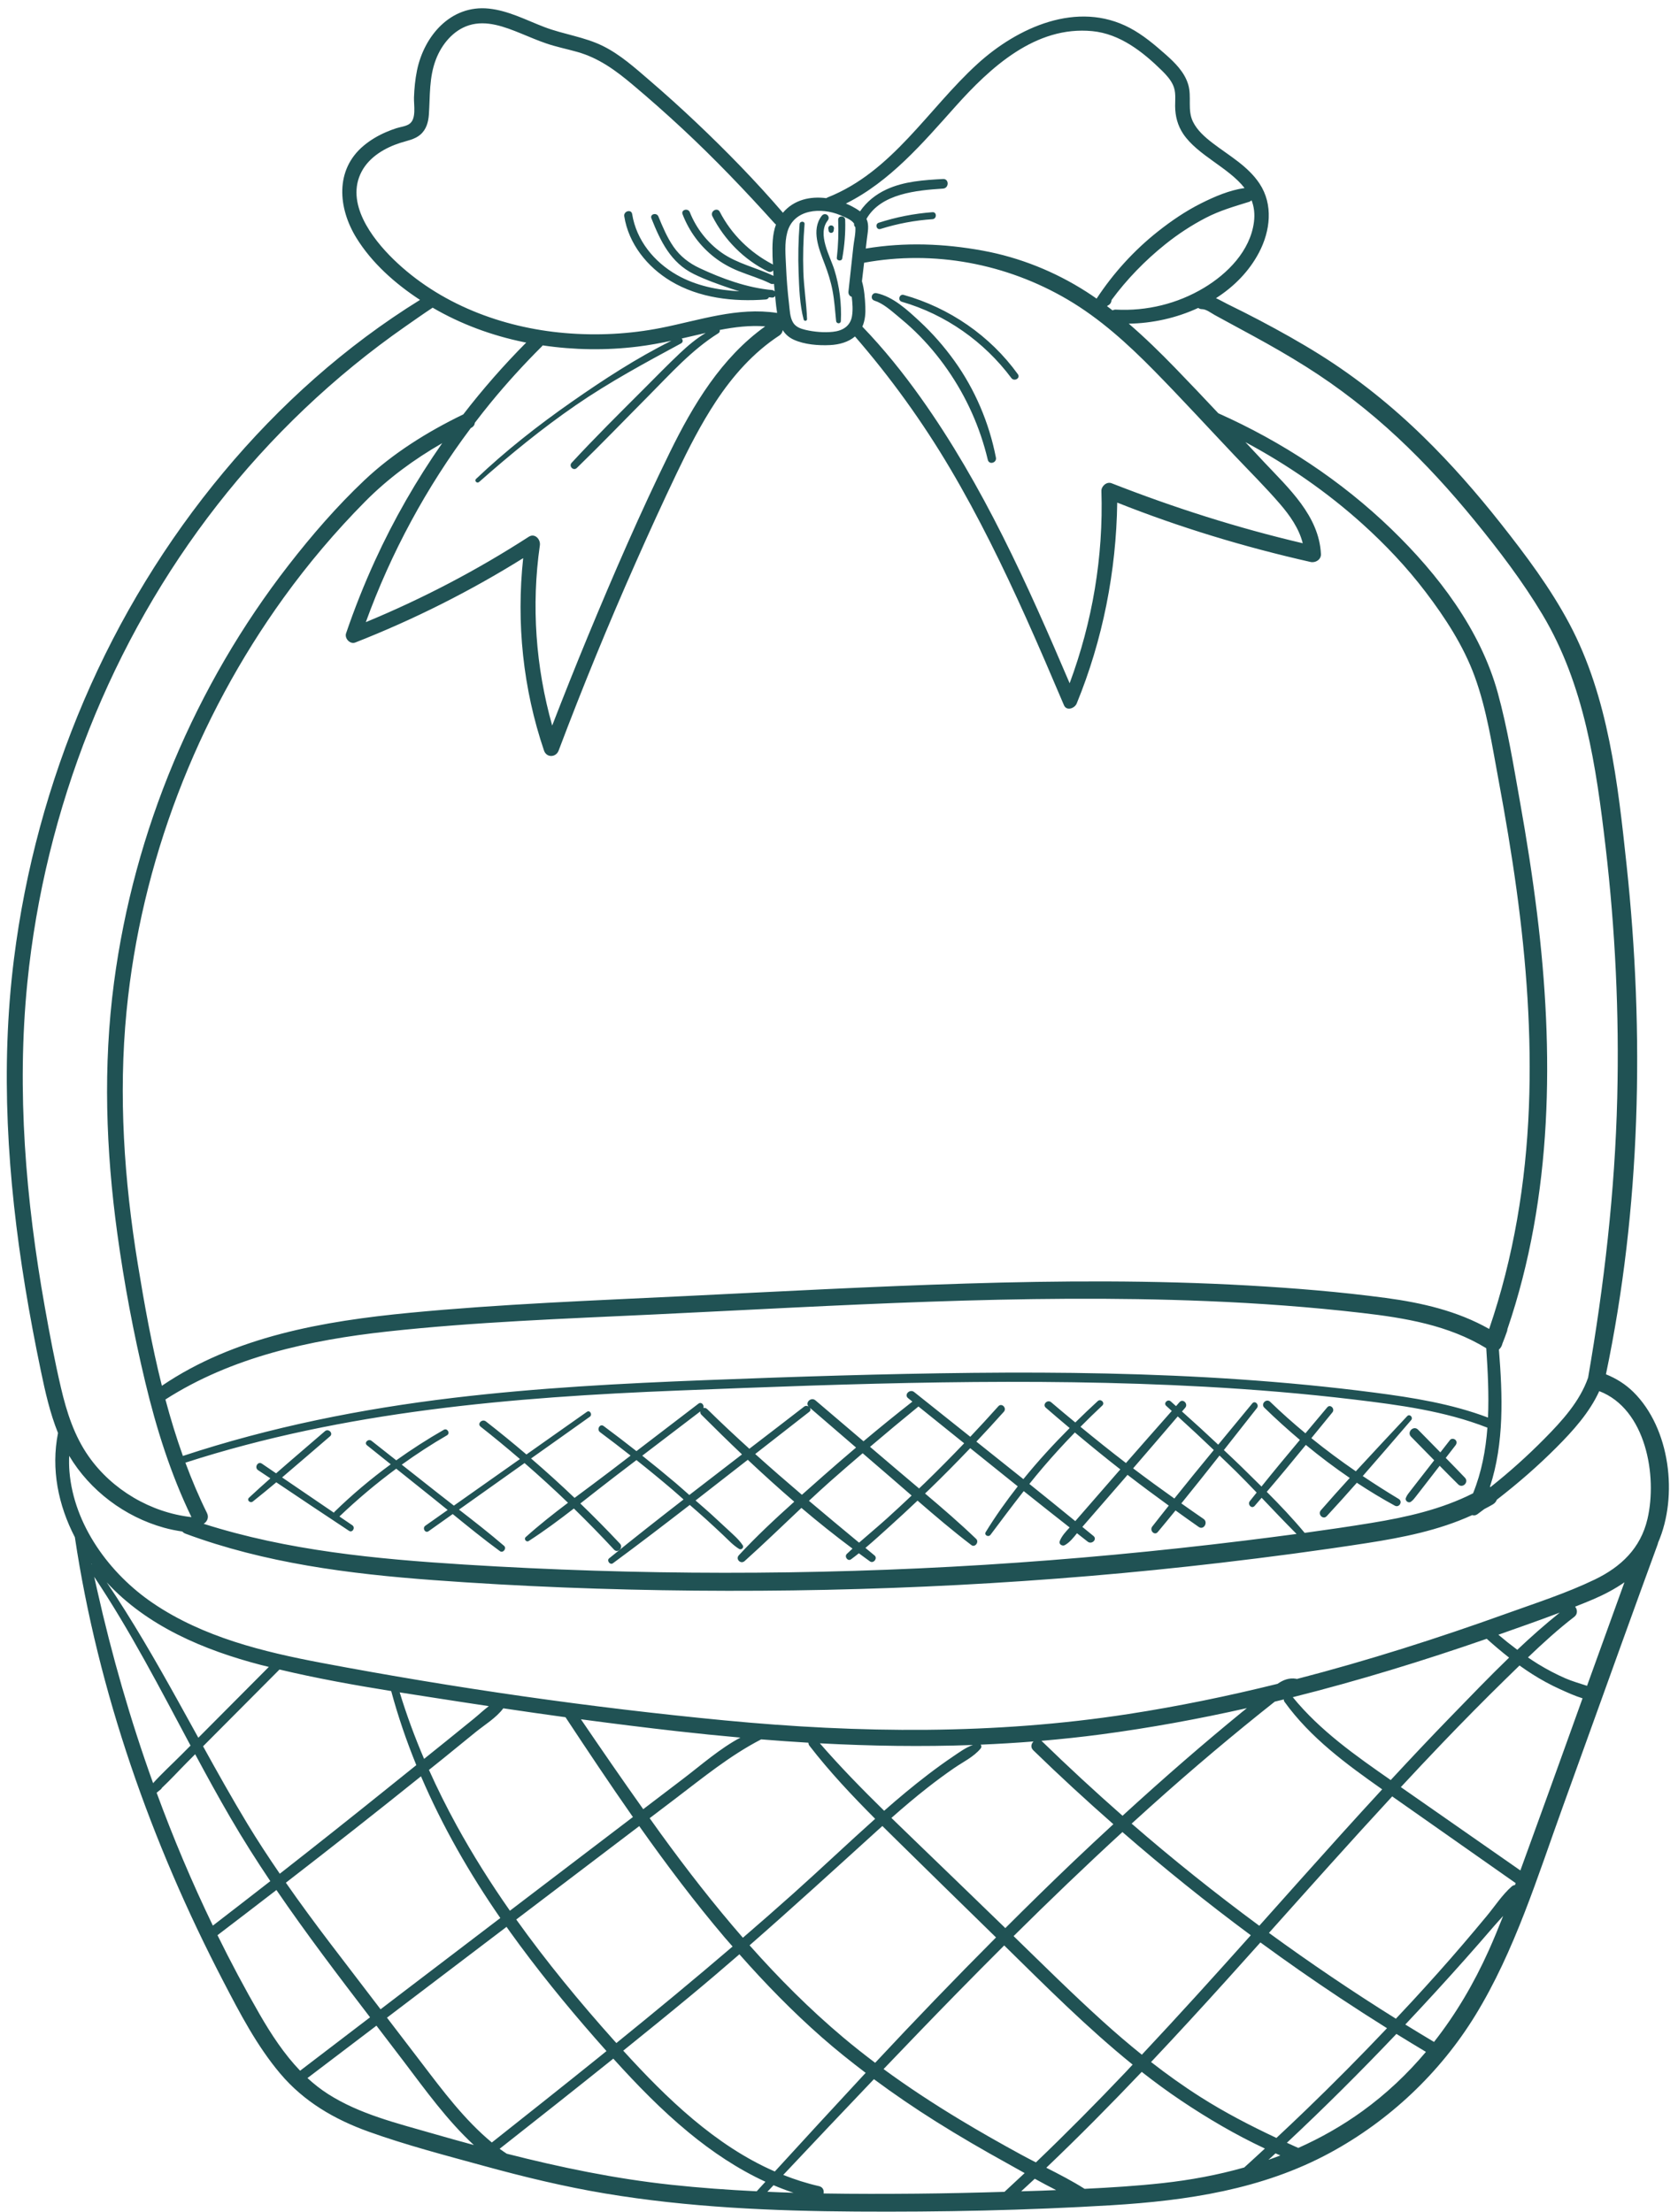 <?xml version="1.0" encoding="UTF-8" standalone="no"?><svg xmlns="http://www.w3.org/2000/svg" xmlns:xlink="http://www.w3.org/1999/xlink" fill="#205254" height="481.9" preserveAspectRatio="xMidYMid meet" version="1" viewBox="67.5 8.2 365.5 481.9" width="365.5" zoomAndPan="magnify"><g id="change1_1"><path d="M247.106,65.64c-1.197-3.127-2.973-7.352-0.629-10.406c0.738-0.961,2.046,0.068,1.309,1.01 c-2.316,2.964,0.5,7.704,1.44,10.691c1.121,3.563,1.613,7.465,1.429,11.193c-0.033,0.676-0.966,0.652-1.033,0 c-0.226-2.207-0.36-4.419-0.775-6.602C248.462,69.499,247.843,67.565,247.106,65.64z M247.934,58.091 c0.023,0.147,0.045,0.294,0.068,0.441c0.019,0.044,0.037,0.088,0.056,0.132c0.035,0.064,0.082,0.116,0.142,0.155 c0.034,0.034,0.075,0.058,0.122,0.071c0.066,0.034,0.137,0.05,0.213,0.047c0.049-0.007,0.098-0.013,0.147-0.02 c0.044-0.019,0.088-0.037,0.132-0.056c0.064-0.035,0.116-0.082,0.155-0.142c0.049-0.053,0.082-0.116,0.099-0.188 c0.023-0.147,0.045-0.294,0.068-0.441c0.03-0.11,0.03-0.221,0-0.331c-0.03-0.106-0.083-0.197-0.16-0.275 c-0.042-0.032-0.084-0.065-0.126-0.097c-0.097-0.056-0.202-0.085-0.314-0.085c-0.086-0.003-0.166,0.015-0.24,0.054 c-0.077,0.025-0.144,0.068-0.2,0.129c-0.077,0.078-0.13,0.169-0.16,0.275C247.904,57.871,247.904,57.981,247.934,58.091z M250.95,64.523c0.504-2.797,0.737-5.595,0.646-8.436c-0.032-0.98-1.565-0.983-1.526,0c0.107,2.753,0.021,5.54-0.295,8.277 C249.697,65.029,250.831,65.186,250.95,64.523z M242.553,77.814c0.108,0.403,0.753,0.33,0.738-0.1 c-0.118-3.448-0.696-6.871-0.807-10.329c-0.112-3.46-0.017-6.92,0.263-10.37c0.056-0.692-1.027-0.69-1.08,0 c-0.273,3.518-0.353,7.047-0.217,10.573C241.58,70.955,241.68,74.544,242.553,77.814z M267.849,78.237 c-2.64-2.447-5.797-5.415-9.419-6.17c-1.062-0.221-1.491,1.296-0.449,1.63c1.879,0.602,3.536,2.103,5.038,3.341 c1.294,1.067,2.562,2.163,3.769,3.327c2.65,2.557,5.016,5.372,7.115,8.396c4.127,5.942,7.087,12.572,8.76,19.612 c0.275,1.155,1.989,0.659,1.766-0.487c-1.47-7.558-4.571-14.876-9.081-21.131C273.13,83.681,270.629,80.814,267.849,78.237z M264.348,72.447c-0.962-0.271-1.37,1.217-0.412,1.494c9.528,2.758,17.924,8.675,23.858,16.615c0.623,0.833,2.043,0.036,1.419-0.83 C283.165,81.336,274.297,75.246,264.348,72.447z M270.608,54.424c-3.98,0.304-7.908,1.068-11.705,2.299 c-0.858,0.278-0.495,1.631,0.375,1.358c3.683-1.154,7.48-1.875,11.331-2.131C271.585,55.885,271.586,54.349,270.608,54.424z M308.711,74.833C308.928,74.785,308.854,74.735,308.711,74.833L308.711,74.833z M428.674,344.235 c-0.022,0.114-0.046,0.229-0.09,0.351c-1.278,3.486-2.549,6.974-3.816,10.464c-5.626,15.502-11.172,31.032-16.786,46.539 c-5.577,15.404-10.512,31.582-19.12,45.627c-7.683,12.536-18.738,22.962-31.663,29.965c-14.737,7.985-31.173,10.429-47.704,11.426 c-18.457,1.113-36.981,1.49-55.469,1.373c-18.286-0.116-36.621-0.918-54.684-3.932c-8.962-1.495-17.797-3.641-26.555-6.045 c-8.338-2.288-16.807-4.493-24.951-7.412c-7.469-2.677-14.132-6.553-19.296-12.669c-5.1-6.041-8.796-13.166-12.426-20.144 c-15.682-30.147-27.256-63.036-32.304-96.695c0-0.001,0-0.003,0-0.004c-3.614-6.962-5.234-14.837-3.673-22.704 c-1.748-4.342-2.781-8.946-3.735-13.524c-1.262-6.056-2.413-12.136-3.413-18.242c-3.869-23.624-5.44-47.681-2.449-71.501 c2.437-19.405,7.58-38.378,15.274-56.358c7.668-17.918,17.908-34.712,30.39-49.684c12.197-14.63,26.574-27.499,42.783-37.534 c-5.407-3.537-10.504-8.055-13.869-13.526c-3.977-6.467-4.708-14.802,1.604-20.076c1.48-1.237,3.125-2.201,4.895-2.96 c0.727-0.312,1.465-0.595,2.219-0.838c0.884-0.285,2.038-0.393,2.816-0.921c1.608-1.094,0.963-4.128,1.021-5.782 c0.069-1.964,0.26-3.933,0.652-5.86c1.536-7.547,7.36-14.361,15.649-13.496c4.297,0.448,8.14,2.512,12.118,4.029 c4.186,1.596,8.714,2.127,12.752,4.129c3.731,1.85,6.913,4.704,10.047,7.398c3.495,3.004,6.918,6.091,10.265,9.259 c6.6,6.245,12.95,12.765,18.876,19.654c2.391-2.826,5.938-3.626,9.433-3.174c0.092-0.061,0.192-0.116,0.304-0.16 c14.107-5.59,21.862-19.252,32.605-29.056c8.746-7.982,21.789-13.924,33.234-7.86c2.851,1.51,5.358,3.623,7.764,5.751 c2.067,1.829,4.155,3.881,4.953,6.608c0.781,2.666-0.233,5.518,1.032,8.08c0.945,1.912,2.636,3.38,4.302,4.656 c3.557,2.725,7.646,4.978,10.183,8.798c3.051,4.596,2.35,10.354-0.11,15.034c-2.166,4.121-5.466,7.44-9.368,9.937 c0.864,0.386,1.709,0.896,2.544,1.305c2.348,1.151,4.682,2.319,6.994,3.541c4.434,2.344,8.82,4.787,13.072,7.45 c8.183,5.126,15.709,11.185,22.612,17.93c6.023,5.885,11.575,12.239,16.793,18.845c5.46,6.912,10.802,14.036,14.949,21.831 c8.524,16.024,10.572,34.79,12.473,52.578c3.926,36.743,3.103,74.693-4.497,110.948c2.223,0.895,4.244,2.152,5.965,3.849 C431.301,319.351,433.074,334.1,428.674,344.235z M421.336,352.895c-2.115,1.48-4.447,2.702-6.853,3.727 c-1.289,0.549-2.592,1.068-3.896,1.586c0.498,0.573,0.61,1.605-0.176,2.209c-3.546,2.723-6.857,5.749-10.094,8.845 c0.734,0.498,1.469,0.993,2.227,1.456c1.907,1.164,3.887,2.212,5.936,3.102c1.531,0.665,3.134,1.107,4.707,1.628 C415.891,367.925,418.609,360.409,421.336,352.895z M397.643,418.431c-8.965-6.297-17.93-12.594-26.895-18.891 c-9.062,9.808-17.944,19.783-26.849,29.736c8.989,6.556,18.21,12.794,27.652,18.69c1.211-1.29,2.425-2.577,3.623-3.88 c3.725-4.048,7.404-8.142,10.977-12.326c1.755-2.055,3.495-4.122,5.22-6.203c1.747-2.107,3.362-4.609,5.422-6.409 c0.216-0.188,0.456-0.271,0.696-0.3C397.54,418.709,397.592,418.571,397.643,418.431z M174.632,474.934 c7.778-6.159,15.555-12.321,23.282-18.544c0.566-0.455,1.126-0.917,1.691-1.373c-0.813-0.913-1.622-1.829-2.427-2.747 c-6.533-7.455-12.791-15.162-18.571-23.217c-0.26-0.362-0.513-0.73-0.771-1.094c-8.68,6.595-17.36,13.191-26.044,19.782 c2.517,3.287,5.034,6.573,7.543,9.865C163.991,463.716,168.699,470.018,174.632,474.934z M113.864,427.688 c4.181-3.217,8.353-6.446,12.513-9.69c-3.031-4.511-5.942-9.1-8.677-13.8c-2.656-4.562-5.191-9.194-7.689-13.847 c-0.573,0.576-1.146,1.152-1.72,1.728c-1.838,1.847-3.626,3.815-5.535,5.609c-0.042,0.107-0.107,0.213-0.226,0.31 c-0.304,0.247-0.608,0.495-0.912,0.742C105.23,408.585,109.308,418.256,113.864,427.688z M128.443,416.384 c7.923-6.195,15.8-12.45,23.635-18.756c2.033-1.636,4.067-3.271,6.103-4.904c-2.142-5.256-3.986-10.635-5.471-16.137 c-8.165-1.315-16.317-2.78-24.334-4.691c-4.392,4.413-8.784,8.827-13.176,13.24c-1.156,1.162-2.313,2.324-3.469,3.486 c3.13,5.665,6.288,11.315,9.636,16.853C123.613,409.191,125.996,412.809,128.443,416.384z M113.755,383.692 c4.101-4.121,8.203-8.243,12.304-12.364c-0.558-0.14-1.12-0.267-1.677-0.411c-12.398-3.224-24.81-8.425-33.636-18.008 c5.627,8.316,10.63,17.033,15.508,25.807c1.489,2.677,2.967,5.362,4.446,8.045C111.719,385.737,112.737,384.715,113.755,383.692z M347.139,378.414c-0.658,0.162-1.315,0.324-1.973,0.483c-1.07,0.846-2.137,1.695-3.2,2.55c-2.263,1.819-4.511,3.655-6.744,5.51 c-4.542,3.771-9.026,7.612-13.451,11.519c-2.614,2.308-5.202,4.644-7.779,6.993c8.971,7.789,18.252,15.202,27.803,22.251 c5.95-6.667,11.892-13.343,17.88-19.975c2.946-3.263,5.911-6.51,8.889-9.743c-7.831-5.515-15.618-11.218-21.276-19.069 C347.164,378.762,347.134,378.586,347.139,378.414z M339.098,380.308c-10.5,2.362-21.092,4.306-31.776,5.724 c-4.328,0.575-8.659,1.031-12.991,1.401c0.054,0.04,0.108,0.077,0.16,0.128c5.705,5.543,11.544,10.945,17.519,16.195 c4.464-4.085,8.975-8.118,13.547-12.081c4.082-3.538,8.212-7.022,12.393-10.443C338.33,380.922,338.717,380.618,339.098,380.308z M292.626,387.571c-3.838,0.305-7.678,0.535-11.518,0.695c0.185,0.226,0.216,0.572-0.021,0.858 c-1.512,1.819-3.778,2.884-5.717,4.216c-1.975,1.358-3.906,2.783-5.793,4.261c-2.709,2.121-5.332,4.349-7.91,6.628 c1.716,1.672,3.44,3.338,5.163,5.001c6.555,6.327,13.113,12.653,19.65,18.999c4.911-4.897,9.856-9.76,14.879-14.541 c2.861-2.723,5.751-5.415,8.654-8.092c-5.945-5.226-11.772-10.587-17.448-16.108C291.918,388.858,292.114,388.048,292.626,387.571z M279.41,388.338c-11.109,0.403-22.223,0.23-33.332-0.364c4.439,5.111,9.173,9.951,14.005,14.693 c3.09-2.718,6.249-5.361,9.518-7.862c1.827-1.398,3.69-2.748,5.598-4.032C276.565,389.853,277.88,388.876,279.41,388.338z M233.292,387.116c-6.787,3.508-12.668,8.339-18.768,12.977c-1.838,1.398-3.678,2.792-5.516,4.19c0.803,1.123,1.6,2.251,2.411,3.369 c5.647,7.788,11.569,15.415,17.896,22.678c3.709-3.198,7.396-6.423,11.046-9.688c5.976-5.347,11.788-10.877,17.766-16.221 c-5.046-5.063-9.942-10.261-14.323-15.931c-0.16-0.206-0.212-0.43-0.216-0.648C240.154,387.639,236.723,387.392,233.292,387.116z M228.775,386.729c-4.645-0.415-9.288-0.883-13.928-1.407c-6.945-0.785-13.882-1.655-20.811-2.582 c4.469,6.566,8.97,13.109,13.57,19.584c2.924-2.227,5.849-4.453,8.773-6.68C220.218,392.721,224.287,389.116,228.775,386.729z M177.124,380.351c-1.51,2.067-4.143,3.649-6.046,5.202c-2.339,1.91-4.682,3.816-7.028,5.718c-1.033,0.837-2.077,1.662-3.112,2.496 c1.842,4.102,3.849,8.131,6.011,12.074c3.519,6.417,7.426,12.606,11.619,18.602c5.668-4.316,11.332-8.637,17.001-12.953 c3.264-2.485,6.528-4.97,9.792-7.456c-5.012-7.164-9.864-14.444-14.682-21.741C186.156,381.674,181.638,381.022,177.124,380.351z M173.975,379.875c-1.887-0.286-3.775-0.562-5.66-0.856c-4.57-0.713-9.162-1.409-13.755-2.138c1.506,4.922,3.286,9.754,5.314,14.482 c1.6-1.284,3.202-2.566,4.798-3.856c2.03-1.64,4.056-3.283,6.081-4.929C171.773,381.747,172.835,380.732,173.975,379.875z M129.767,418.338c3.1,4.45,6.318,8.818,9.606,13.143c3.663,4.819,7.343,9.626,11.024,14.432c1.272-0.971,2.544-1.943,3.817-2.914 c7.416-5.663,14.843-11.312,22.267-16.966c-6.723-9.719-12.633-20.025-17.28-30.873 C149.468,402.985,139.649,410.702,129.767,418.338z M201.756,453.271c8.526-6.904,16.983-13.897,25.316-21.033 c-0.555-0.641-1.126-1.268-1.675-1.914c-6.623-7.804-12.764-15.97-18.66-24.315c-8.926,6.787-17.86,13.563-26.789,20.347 c6.594,9.23,13.832,18.014,21.382,26.445C201.471,452.957,201.615,453.114,201.756,453.271z M203.253,454.928 c9.477,10.417,20.083,20.679,33.016,26.325c6.438-7.034,12.882-14.062,19.375-21.044c0.138-0.149,0.279-0.295,0.417-0.444 c-3.264-2.479-6.469-5.035-9.55-7.743c-6.388-5.614-12.33-11.712-17.955-18.087c-3.524,3.059-7.077,6.09-10.677,9.073 C213.037,447.021,208.152,450.983,203.253,454.928z M258.124,457.572c8.632-9.238,17.4-18.353,26.328-27.307 c-0.347-0.34-0.694-0.681-1.042-1.02c-6.917-6.741-13.805-13.511-20.696-20.278c-1.008-0.99-2.013-1.983-3.016-2.978 c-0.362,0.326-0.726,0.649-1.087,0.976c-9.249,8.396-18.452,16.803-27.84,25.017c6.347,7.154,13.102,13.934,20.435,20.101 C253.46,453.978,255.773,455.801,258.124,457.572z M259.957,458.939c5.329,3.909,10.868,7.536,16.524,10.954 c4.454,2.692,8.982,5.259,13.552,7.747c1.023,0.557,2.062,1.094,3.105,1.629c6.668-6.385,13.165-12.948,19.525-19.641 c0.521-0.549,1.027-1.111,1.547-1.661c-9.883-7.994-18.909-17.057-27.977-25.961c-3.496,3.486-6.97,6.992-10.423,10.519 C270.487,447.961,265.214,453.442,259.957,458.939z M316.216,455.812c8.032-8.564,15.91-17.27,23.733-26.026 c-9.612-7.125-18.934-14.633-27.964-22.482c-8.053,7.395-15.941,14.97-23.705,22.669c6.397,6.225,12.743,12.515,19.36,18.507 C310.431,451.008,313.287,453.457,316.216,455.812z M318.223,457.405c3.457,2.691,7.023,5.24,10.731,7.599 c5.342,3.398,10.893,6.268,16.576,8.937c2.212-2.064,4.408-4.145,6.586-6.245c5.965-5.754,11.801-11.644,17.502-17.66 c-3.426-2.144-6.825-4.331-10.194-6.564c-5.89-3.904-11.684-7.949-17.381-12.122c-2.406,2.687-4.815,5.371-7.231,8.048 C329.343,445.454,323.824,451.469,318.223,457.405z M383.527,382.135c4.163-4.285,8.348-8.641,12.682-12.831 c-1.673-1.308-3.292-2.684-4.871-4.104c-13.896,4.823-27.982,9.143-42.247,12.727c5.943,7.291,13.67,12.717,21.334,18.052 C374.741,391.316,379.099,386.691,383.527,382.135z M397.996,367.603c2.985-2.822,6.055-5.541,9.241-8.098 c-4.332,1.639-8.709,3.174-13.065,4.71c-0.1,0.035-0.201,0.069-0.302,0.105C395.211,365.459,396.587,366.553,397.996,367.603z M328.494,75.28c-4.744,2.209-10.033,3.358-15.131,3.43c3.552,3.055,6.911,6.344,10.167,9.703c3.146,3.245,6.252,6.528,9.348,9.823 c13.883,6.193,26.805,14.694,37.737,25.275c10.141,9.816,19.335,21.845,23.128,35.626c2.134,7.752,3.421,15.797,4.834,23.705 c1.445,8.087,2.718,16.205,3.724,24.359c3.723,30.169,3.441,61.542-6.458,90.551c-0.006,0.15-0.027,0.304-0.084,0.465 c-0.319,0.905-0.646,1.8-1.006,2.687c-0.008,0.021-0.014,0.042-0.022,0.062c-0.068,0.305-0.204,0.592-0.386,0.842 c-0.021,0.031-0.041,0.062-0.063,0.09c-0.031,0.038-0.065,0.071-0.098,0.106c-0.041,0.043-0.08,0.09-0.124,0.127 c-0.022,0.02-0.043,0.042-0.066,0.061c0.804,10.034,1.166,20.351-1.962,29.918c0.048,0.012,0.098,0.017,0.145,0.033 c4.109-3.255,8.017-6.765,11.701-10.492c3.853-3.899,7.725-8.128,9.541-13.332c3.49-20.193,5.85-40.53,6.348-61.03 c0.444-18.263-0.426-36.555-2.552-54.699c-2.045-17.45-4.573-35.174-13.73-50.496c-4.319-7.227-9.468-13.986-14.788-20.5 c-5.205-6.373-10.757-12.474-16.775-18.089c-6.147-5.736-12.784-10.903-19.896-15.391c-3.733-2.356-7.565-4.552-11.44-6.667 c-1.939-1.058-3.884-2.102-5.822-3.162c-0.88-0.481-1.762-0.961-2.643-1.439c-0.815-0.442-1.88-1.305-2.835-1.299 C328.986,75.548,328.718,75.445,328.494,75.28z M366.288,339.956c7.607-1.248,15.18-2.956,22.07-6.443 c1.855-4.57,2.76-9.393,3.127-14.301c-9.285-3.637-19.254-4.956-29.101-6.135c-10.775-1.29-21.594-2.188-32.429-2.784 c-38.195-2.102-76.556-0.692-114.748,0.832c-36.21,1.444-72.667,4.513-107.326,15.71c1.39,3.738,2.939,7.409,4.705,10.977 c0.485,0.98,0.004,1.9-0.724,2.343c18.307,5.847,37.591,7.674,56.694,8.872c37.725,2.365,75.608,2.409,113.335,0.067 c18.974-1.178,37.907-2.962,56.775-5.284c3.75-0.462,7.501-0.943,11.248-1.445c-2.576-2.584-5.089-5.233-7.606-7.88 c-0.51,0.59-1.011,1.189-1.527,1.775c-0.642,0.73-1.616-0.316-1.046-1.046c0.489-0.627,0.994-1.243,1.489-1.866 c-1.482-1.55-2.973-3.092-4.498-4.599c-1.183-1.169-2.394-2.308-3.59-3.463c-2.753,3.491-5.517,6.972-8.319,10.423 c1.608,1.127,3.203,2.272,4.829,3.373c1.086,0.735,0.051,2.511-1.031,1.764c-1.705-1.176-3.377-2.397-5.061-3.603 c-1.287,1.575-2.572,3.152-3.878,4.71c-0.71,0.847-1.846-0.356-1.195-1.196c1.186-1.531,2.395-3.046,3.599-4.564 c-3.028-2.19-6.024-4.421-8.982-6.703c-0.184,0.212-0.365,0.428-0.55,0.64c-2.197,2.529-4.395,5.059-6.592,7.588 c-0.9,1.037-1.801,2.073-2.701,3.11c0.806,0.662,1.619,1.314,2.422,1.978c0.885,0.731-0.369,1.924-1.245,1.245 c-0.785-0.609-1.562-1.231-2.345-1.843c-0.786,0.974-1.586,2.005-2.661,2.595c-0.53,0.291-1.35-0.202-1.104-0.849 c0.44-1.157,1.321-2.084,2.167-3.001c-3.346-2.624-6.682-5.262-10.004-7.918c-2.461,3.132-4.845,6.323-7.237,9.518 c-0.45,0.601-1.446,0.07-1.034-0.604c2.105-3.442,4.462-6.751,6.971-9.954c-3.455-2.767-6.906-5.539-10.352-8.319 c-2.891,3.032-5.836,6.013-8.845,8.929c-0.33,0.319-0.667,0.631-0.998,0.949c3.794,3.21,7.563,6.452,11.139,9.895 c0.689,0.663-0.257,1.941-1.039,1.346c-4.035-3.071-7.897-6.365-11.733-9.688c-1.949,1.845-3.912,3.675-5.907,5.47 c-1.793,1.613-3.587,3.266-5.444,4.831c0.664,0.55,1.327,1.099,1.991,1.65c0.72,0.596-0.241,1.825-0.996,1.291 c-0.816-0.577-1.614-1.182-2.422-1.773c-0.566,0.449-1.131,0.898-1.715,1.32c-0.707,0.511-1.505-0.601-0.911-1.18 c0.404-0.393,0.825-0.771,1.24-1.154c-3.797-2.831-7.506-5.795-11.13-8.87c-4.11,3.874-8.164,7.806-12.364,11.578 c-0.854,0.767-2.045-0.415-1.262-1.262c3.781-4.089,7.894-7.919,12.065-11.664c-3.441-2.967-6.813-6.018-10.12-9.131 c-3.784,2.964-7.577,5.917-11.376,8.862c1.106,0.975,2.233,1.926,3.324,2.917c1.257,1.142,2.505,2.296,3.742,3.459 c1.132,1.065,2.362,2.085,3.216,3.395c0.318,0.487-0.307,1.079-0.787,0.787c-1.336-0.81-2.408-2.005-3.54-3.071 c-1.237-1.165-2.483-2.318-3.74-3.462c-1.14-1.037-2.315-2.036-3.471-3.056c-5.543,4.289-11.107,8.55-16.744,12.706 c-0.624,0.46-1.418-0.587-0.825-1.069c5.343-4.348,10.768-8.602,16.214-12.83c-0.803-0.699-1.587-1.421-2.398-2.111 c-2.584-2.201-5.207-4.355-7.866-6.465c-1.51,1.151-3.019,2.303-4.529,3.454c-2.572,1.962-5.122,3.992-7.692,5.999 c2.946,2.851,5.832,5.765,8.637,8.759c0.806,0.86-0.492,2.161-1.295,1.295c-2.839-3.062-5.762-6.044-8.748-8.959 c-3.208,2.483-6.461,4.904-9.847,7.083c-0.517,0.333-1.108-0.44-0.654-0.848c2.931-2.638,6.052-5.092,9.221-7.486 c-3.079-2.964-6.238-5.845-9.465-8.649c-4.758,3.382-9.513,6.769-14.28,10.139c3.321,2.574,6.641,5.156,9.817,7.893 c0.635,0.547-0.222,1.655-0.896,1.162c-3.514-2.572-6.903-5.33-10.287-8.085c-1.758,1.242-3.506,2.498-5.265,3.738 c-0.731,0.516-1.42-0.685-0.699-1.196c1.618-1.149,3.247-2.284,4.866-3.431c-0.991-0.805-1.982-1.611-2.977-2.408 c-2.743-2.195-5.486-4.391-8.23-6.586c-4.334,3.2-8.463,6.676-12.372,10.41c0.93,0.638,1.867,1.265,2.796,1.905 c0.74,0.51,0.051,1.72-0.711,1.217c-5.298-3.493-10.567-7.029-15.836-10.565c-1.688,1.414-3.386,2.815-5.111,4.179 c-0.577,0.456-1.395-0.302-0.83-0.83c1.526-1.428,3.081-2.826,4.647-4.213c-0.891-0.599-1.787-1.187-2.678-1.786 c-0.874-0.588-0.049-2.013,0.83-1.419c1.036,0.699,2.063,1.41,3.098,2.111c3.522-3.087,7.1-6.116,10.637-9.179 c0.763-0.661,1.882,0.455,1.112,1.112c-3.483,2.977-6.94,5.996-10.442,8.958c3.766,2.552,7.526,5.113,11.278,7.685 c0.035-0.062,0.065-0.125,0.124-0.182c3.832-3.743,7.943-7.193,12.262-10.361c-1.724-1.38-3.449-2.76-5.173-4.14 c-0.698-0.559,0.289-1.524,0.98-0.98c1.797,1.418,3.594,2.835,5.392,4.253c3.337-2.385,6.791-4.607,10.35-6.644 c0.776-0.444,1.47,0.749,0.699,1.196c-3.396,1.968-6.676,4.108-9.85,6.393c2.626,2.072,5.253,4.143,7.879,6.215 c1.152,0.909,2.313,1.81,3.475,2.711c4.789-3.392,9.591-6.767,14.389-10.146c-2.803-2.411-5.655-4.767-8.563-7.054 c-0.821-0.646,0.334-1.777,1.146-1.146c3,2.333,5.939,4.74,8.829,7.204c4.394-3.092,8.772-6.206,13.173-9.288 c0.66-0.462,1.272,0.614,0.628,1.074c-4.254,3.041-8.53,6.051-12.791,9.082c3.23,2.784,6.392,5.645,9.476,8.589 c2.646-1.979,5.309-3.935,7.913-5.928c1.431-1.095,2.861-2.19,4.292-3.285c-2.201-1.727-4.411-3.442-6.66-5.108 c-0.793-0.588-0.02-1.932,0.782-1.338c2.413,1.785,4.792,3.616,7.152,5.47c4.501-3.445,9.001-6.89,13.502-10.334 c0.66-0.505,1.292,0.303,1.089,0.957c0.262-0.074,0.554-0.039,0.808,0.21c3.01,2.955,6.081,5.83,9.194,8.653 c3.978-3.05,7.954-6.101,11.914-9.168c0.329-0.255,0.708-0.209,0.992-0.033c-0.815-0.856,0.541-2.155,1.493-1.344 c3.488,2.97,6.976,5.941,10.464,8.911c3.501-2.937,7.046-5.821,10.649-8.638c-0.314-0.252-0.627-0.505-0.941-0.757 c-0.944-0.755,0.394-2.077,1.328-1.328c4.066,3.258,8.145,6.502,12.226,9.745c2.065-2.19,4.108-4.4,6.113-6.646 c0.726-0.814,1.918,0.386,1.195,1.195c-1.962,2.198-3.962,4.361-5.981,6.506c3.417,2.717,6.829,5.441,10.237,8.17 c3.151-3.889,6.553-7.593,10.081-11.129c-1.739-1.469-3.486-2.928-5.197-4.43c-0.81-0.711,0.371-1.875,1.179-1.179 c1.729,1.491,3.493,2.938,5.249,4.395c1.613-1.585,3.242-3.148,4.894-4.662c0.656-0.601,1.634,0.37,0.98,0.98 c-1.616,1.507-3.192,3.056-4.747,4.625c3.26,2.682,6.553,5.325,9.905,7.89c3.315-3.791,6.647-7.569,9.981-11.343 c-0.406-0.366-0.801-0.744-1.209-1.107c-0.668-0.596,0.313-1.565,0.98-0.98c0.389,0.341,0.766,0.695,1.153,1.037 c0.256-0.29,0.511-0.582,0.768-0.872c0.744-0.843,1.95,0.386,1.229,1.229c-0.232,0.271-0.466,0.541-0.698,0.812 c2.664,2.373,5.293,4.784,7.89,7.23c2.474-3,4.952-5.996,7.423-8.995c0.592-0.718,1.573,0.302,1.013,1.013 c-2.402,3.049-4.8,6.103-7.203,9.155c1.248,1.187,2.514,2.355,3.744,3.561c1.479,1.451,2.967,2.911,4.449,4.382 c2.743-3.421,5.543-6.797,8.365-10.155c-2.668-2.258-5.26-4.6-7.751-7.026c-0.836-0.814,0.443-2.089,1.278-1.278 c2.477,2.401,5.046,4.676,7.682,6.863c1.588-1.887,3.176-3.772,4.757-5.663c0.652-0.78,1.748,0.338,1.112,1.112 c-1.53,1.866-3.055,3.738-4.58,5.609c3.131,2.536,6.365,4.935,9.687,7.219c3.701-4.032,7.451-8.02,11.186-12.013 c0.542-0.58,1.371,0.274,0.863,0.864c-3.502,4.066-6.999,8.146-10.54,12.186c2.565,1.724,5.178,3.387,7.839,4.99 c0.934,0.563,0.103,1.98-0.853,1.46c-2.826-1.537-5.58-3.213-8.273-4.99c-2.163,2.449-4.34,4.886-6.562,7.278 c-0.799,0.86-2.034-0.408-1.278-1.278c2.063-2.378,4.172-4.719,6.294-7.047c-3.295-2.249-6.486-4.656-9.564-7.198 c-2.804,3.436-5.63,6.854-8.512,10.222c2.872,2.88,5.676,5.833,8.257,8.941C356.559,341.464,361.432,340.752,366.288,339.956z M324.035,316.76c-3.233,3.777-6.468,7.552-9.72,11.313c2.959,2.239,5.956,4.428,8.984,6.574c2.833-3.546,5.704-7.061,8.59-10.566 C329.303,321.606,326.685,319.165,324.035,316.76z M301.714,339.571c0.881-1.012,1.761-2.023,2.642-3.035 c2.2-2.527,4.399-5.054,6.599-7.581c0.19-0.219,0.384-0.435,0.575-0.653c-3.353-2.615-6.645-5.309-9.905-8.041 c-2.347,2.419-4.627,4.903-6.819,7.466c-1.053,1.231-2.081,2.481-3.092,3.742C295.061,334.153,298.394,336.855,301.714,339.571z M231.996,324.95c3.35,3.011,6.747,5.966,10.175,8.885c1.567-1.395,3.138-2.779,4.699-4.16c2.342-2.072,4.712-4.11,7.096-6.131 c-3.354-2.89-6.708-5.779-10.062-8.669c0.185,0.274,0.203,0.625-0.142,0.893C239.833,318.816,235.914,321.882,231.996,324.95z M243.706,335.145c3.615,3.06,7.261,6.091,10.916,9.119c2.012-1.775,4.089-3.488,6.075-5.283c1.813-1.637,3.6-3.303,5.374-4.982 c-1.541-1.339-3.081-2.68-4.626-4.011c-2.014-1.735-4.028-3.47-6.042-5.205c-2.408,2.065-4.818,4.13-7.187,6.239 C246.695,332.376,245.196,333.755,243.706,335.145z M267.691,332.455c0.437-0.419,0.88-0.832,1.315-1.253 c2.892-2.807,5.725-5.673,8.507-8.588c-3.32-2.679-6.644-5.353-9.97-8.023c-0.019,0.019-0.025,0.039-0.047,0.057 c-3.527,2.874-7.021,5.791-10.487,8.74c1.905,1.622,3.81,3.245,5.716,4.867C264.374,329.66,266.033,331.056,267.691,332.455z M220.049,315.661c-4.219,3.218-8.437,6.435-12.656,9.653c2.455,1.949,4.885,3.93,7.277,5.956c1.007,0.853,1.98,1.744,2.975,2.611 c3.819-2.958,7.644-5.908,11.477-8.847c-2.995-2.844-5.94-5.73-8.841-8.635C220.05,316.168,220.001,315.905,220.049,315.661z M170.051,101.449c-9.648,12.868-17.385,27.168-22.869,42.284c12.365-5.107,24.245-11.333,35.485-18.595 c1.339-0.865,2.611,0.566,2.425,1.864c-1.887,13.124-0.903,26.528,2.684,39.262c2.519-6.495,5.092-12.97,7.757-19.407 c5.596-13.518,11.433-26.985,17.875-40.124c5.086-10.374,11.236-20.621,20.766-27.434c-3.322-0.259-6.639,0.145-9.914,0.784 c0.076,0.243,0.015,0.523-0.288,0.712c-5.827,3.644-10.468,8.874-15.278,13.715c-5.181,5.213-10.274,10.516-15.549,15.635 c-0.741,0.719-1.825-0.376-1.129-1.129c5.125-5.55,10.504-10.865,15.843-16.207c2.552-2.554,5.075-5.146,7.7-7.626 c1.741-1.645,3.596-3.226,5.661-4.45c-0.422,0.097-0.845,0.193-1.266,0.292c-1.322,0.312-2.641,0.619-3.961,0.917 c0.278,0.31,0.325,0.812-0.154,1.071c-7.808,4.221-15.542,8.387-22.868,13.424c-7.424,5.106-14.367,10.803-21.117,16.761 c-0.45,0.397-1.106-0.244-0.664-0.664c6.435-6.123,13.472-11.639,20.747-16.728c6.949-4.86,14.191-9.588,21.802-13.369 c-2.426,0.514-4.864,0.967-7.34,1.271c-6.866,0.844-13.847,0.748-20.691-0.268c-0.053,0.075-0.11,0.15-0.182,0.221 c-3.919,3.905-7.648,7.996-11.155,12.275c-1.172,1.429-2.31,2.885-3.432,4.353c-0.048,0.45-0.302,0.875-0.855,1.143 C170.072,101.439,170.061,101.445,170.051,101.449z M163.822,104.739c-6.114,3.512-11.818,7.697-16.796,12.728 c-6.436,6.505-12.372,13.507-17.728,20.926c-19.019,26.343-31.081,57.755-34.237,90.114c-1.79,18.352-0.514,36.83,2.445,54.993 c1.438,8.825,3.052,17.79,5.254,26.588c15.851-10.762,35.253-14.101,54.003-15.902c19.907-1.912,39.928-2.661,59.897-3.636 c20.411-0.997,40.822-2.101,61.248-2.732c20.45-0.631,40.935-0.744,61.37,0.416c10.042,0.57,20.098,1.381,30.069,2.717 c7.874,1.055,15.596,2.839,22.518,6.754c5.321-15.539,8.011-31.852,8.658-48.249c0.625-15.844-0.537-31.723-2.689-47.418 c-1.093-7.974-2.434-15.912-3.907-23.824c-1.41-7.57-2.566-15.392-5.213-22.652c-2.432-6.671-6.434-12.806-10.714-18.433 c-4.081-5.366-8.748-10.298-13.753-14.809c-7.711-6.949-16.321-12.893-25.475-17.797c1.347,1.44,2.694,2.88,4.043,4.318 c5.345,5.696,11.999,11.71,12.41,20.053c0.06,1.216-1.189,1.973-2.269,1.728c-14.318-3.235-28.456-7.502-42.103-12.932 c-0.217,14.965-3.149,29.916-8.829,43.765c-0.425,1.037-2.2,1.724-2.778,0.363c-2.703-6.368-5.426-12.729-8.264-19.04 c-4.979-11.071-10.314-22.002-16.491-32.46c-6.041-10.228-12.98-19.846-20.759-28.819c-1.456,1.237-3.435,1.776-5.417,1.876 c-2.543,0.128-5.592-0.107-7.924-1.176c-1.104-0.506-1.861-1.229-2.399-2.086c-0.056,0.446-0.287,0.879-0.763,1.191 c-5.624,3.69-10.111,8.771-13.795,14.356c-3.251,4.928-5.939,10.202-8.482,15.522c-3.098,6.48-6.079,13.017-8.988,19.583 c-5.978,13.49-11.579,27.14-16.785,40.946c-0.574,1.523-2.638,1.603-3.183,0c-4.578-13.479-6.056-27.801-4.54-41.919 c-11.601,7.23-23.84,13.38-36.569,18.377c-1.145,0.449-2.382-0.898-2.005-2.005c1.829-5.368,3.924-10.643,6.283-15.801 C153.266,121.396,158.185,112.817,163.822,104.739z M300.014,73.438c-13.331-7.825-29.085-10.799-44.295-8.003 c-0.157,1.343-0.315,2.687-0.472,4.029c0.513,1.748,0.651,3.675,0.738,5.479c0.072,1.487-0.04,3.036-0.646,4.413 c4.631,4.807,8.806,9.993,12.677,15.429c13.633,19.144,23.284,40.721,32.473,62.26c4.969-13.404,7.366-27.56,6.919-41.891 c-0.033-1.045,1.156-2.095,2.209-1.683c13.584,5.319,27.446,9.745,41.645,13.073c-0.807-3.223-2.803-6.058-4.968-8.571 c-3.109-3.607-6.51-6.982-9.785-10.438c-5.861-6.187-11.621-12.482-17.594-18.561C313.187,83.147,307.092,77.592,300.014,73.438z M103.532,313.072c1.111,4.157,2.365,8.267,3.81,12.3c19.129-6.321,38.942-10.276,58.93-12.659 c18.274-2.179,36.665-3.148,55.046-3.86c19.383-0.751,38.781-1.383,58.178-1.582c19.375-0.198,38.767,0.1,58.102,1.427 c9.765,0.67,19.514,1.603,29.221,2.865c8.406,1.093,16.841,2.439,24.795,5.449c0.221-5.037-0.047-10.133-0.38-15.11 c-8.234-5.029-17.669-6.596-27.133-7.692c-11.214-1.299-22.48-2.116-33.759-2.575c-40.218-1.636-80.5,1.019-120.662,2.929 c-19.274,0.917-38.637,1.605-57.829,3.703C135.026,300.108,117.957,303.824,103.532,313.072z M340.118,51.836 c-0.156,0.147-0.338,0.27-0.565,0.341c-3.257,1.012-6.359,1.896-9.414,3.481c-3.114,1.615-6.069,3.556-8.805,5.749 c-4.419,3.541-8.37,7.605-11.72,12.15c-0.024,0.523-0.323,1.023-0.878,1.221c-0.014,0.02-0.027,0.04-0.04,0.059 c0.005-0.001,0.012-0.002,0.017-0.003c-0.011,0.007-0.023,0.02-0.035,0.03c-0.011,0.015-0.021,0.031-0.032,0.046 c0.398,0.299,0.796,0.597,1.188,0.903c0.205-0.108,0.44-0.181,0.737-0.165c6.709,0.352,13.396-1.279,19.166-4.739 c5.162-3.095,10.07-8.067,10.891-14.305C340.865,54.791,340.65,53.227,340.118,51.836z M251.756,52.544 c0.465,0.197,0.922,0.405,1.359,0.638c0.582,0.309,1.18,0.654,1.717,1.066c1.412-2.097,3.46-3.724,5.788-4.794 c3.852-1.77,8.117-2.029,12.29-2.258c1.349-0.074,1.333,2.002,0,2.09c-5.733,0.376-13.538,1.061-16.684,6.611 c0.015,0.031,0.04,0.054,0.053,0.086c0.579,1.34,0.213,2.843,0.05,4.235c-0.083,0.709-0.166,1.417-0.249,2.126 c8.509-1.409,16.999-1.1,25.501,0.461c8.03,1.474,15.689,4.557,22.565,8.959c0.75,0.48,1.484,0.982,2.214,1.49 c3.633-5.539,8.15-10.508,13.342-14.62c2.956-2.341,6.095-4.477,9.472-6.166c2.905-1.453,6.157-2.849,9.414-3.302 c-3.461-4.465-10.225-7.132-13.358-11.794c-1.217-1.812-1.756-3.889-1.766-6.058c-0.008-1.555,0.217-3.094-0.447-4.561 c-0.55-1.215-1.468-2.229-2.409-3.154c-4.193-4.117-9.14-8.026-15.181-8.616c-12.372-1.208-22.225,7.921-29.84,16.441 C268.487,39.369,261.381,47.728,251.756,52.544z M238.994,58.769c-0.651,2.368-0.381,5.034-0.28,7.458 c0.114,2.725,0.33,5.447,0.651,8.156c0.155,1.312,0.178,2.96,0.899,4.114c0.586,0.937,1.633,1.316,2.659,1.558 c1.897,0.447,4.049,0.633,5.992,0.43c2.084-0.218,3.785-1.197,4.162-3.397c0.238-1.389,0.108-2.802-0.047-4.214 c-0.454-0.157-0.787-0.555-0.717-1.2c0.354-3.246,0.707-6.491,1.061-9.737c0.146-1.339,0.537-2.902,0.439-4.256 c-0.214-0.18-0.325-0.447-0.275-0.776c-0.621-0.912-2.172-1.477-3.032-1.84C246.402,53.333,240.391,53.69,238.994,58.769z M153.2,64.69c9.953,9.695,23.612,14.888,37.321,16.062c6.995,0.6,14.088,0.242,20.976-1.121c8.395-1.662,16.615-4.584,25.274-3.257 c-0.076-0.473-0.143-0.95-0.203-1.43c-0.095-0.76-0.147-1.524-0.225-2.286c-0.118,0.225-0.338,0.389-0.684,0.369 c-0.221-0.013-0.438-0.051-0.658-0.07c-0.125,0.253-0.356,0.457-0.713,0.485c-7.008,0.547-14.52-0.311-20.654-3.986 c-5.14-3.08-9.215-8.134-10.16-14.146c-0.177-1.124,1.54-1.606,1.721-0.474c0.916,5.723,4.783,10.44,9.749,13.264 c4.174,2.373,8.869,3.294,13.609,3.564c-0.65-0.197-1.298-0.403-1.942-0.625c-2.682-0.926-5.424-1.883-7.974-3.135 c-5.039-2.474-7.269-7.149-9.248-12.131c-0.376-0.947,1.139-1.338,1.517-0.418c0.938,2.281,1.903,4.596,3.32,6.63 c1.452,2.083,3.378,3.556,5.665,4.63c4.869,2.287,10.387,4.295,15.768,4.769c0.26,0.023,0.456,0.141,0.588,0.304 c-0.052-0.557-0.121-1.113-0.165-1.671c-0.221,0.091-0.48,0.1-0.749-0.035c-2.242-1.125-4.663-1.794-6.981-2.738 c-1.868-0.761-3.608-1.723-5.205-2.959c-3.154-2.441-5.542-5.698-6.975-9.414c-0.383-0.993,1.2-1.406,1.585-0.437 c1.394,3.511,3.83,6.625,6.918,8.806c3.435,2.426,7.566,3.243,11.298,5.054c-0.024-0.392-0.036-0.785-0.055-1.177 c-0.263,0.292-0.68,0.453-1.13,0.233c-5.215-2.551-9.494-6.887-12.124-12.052c-0.547-1.075,1.067-2.024,1.622-0.948 c2.528,4.903,6.559,8.842,11.438,11.398c0.058,0.03,0.088,0.073,0.134,0.109c-0.025-0.629-0.075-1.256-0.089-1.885 c-0.049-2.28-0.05-4.702,0.747-6.854c-0.091-0.065-0.18-0.14-0.266-0.235c-6.436-7.151-13.08-14.105-20.126-20.66 c-3.521-3.276-7.124-6.465-10.805-9.561c-3.711-3.122-7.394-5.839-12.126-7.165c-2.208-0.619-4.459-1.076-6.635-1.809 c-1.891-0.637-3.718-1.441-5.565-2.191c-3.535-1.436-7.515-2.988-11.344-1.787c-3.44,1.08-5.952,4.172-7.204,7.447 c-1.504,3.934-1.246,7.872-1.527,11.974c-0.114,1.67-0.559,3.287-1.872,4.411c-1.218,1.042-2.855,1.297-4.334,1.771 c-3.341,1.072-6.717,3.033-8.42,6.219C142.635,52.373,148.495,60.108,153.2,64.69z M77.264,292.953 c1.048,5.888,2.159,11.782,3.523,17.606c1.231,5.259,2.884,10.433,6.013,14.895c5.12,7.304,13.547,12.258,22.405,13.246 c-4.529-9.364-7.651-19.308-10.067-29.409c-2.553-10.672-4.596-21.5-6.086-32.372c-2.488-18.155-3.127-36.487-0.719-54.685 c2.186-16.516,6.58-32.692,13.024-48.055c6.433-15.336,14.834-29.78,25.039-42.914c5.035-6.48,10.474-12.762,16.439-18.407 c6.26-5.924,13.798-10.618,21.529-14.365c0.016-0.008,0.031-0.01,0.047-0.017c4.232-5.497,8.817-10.723,13.709-15.65 c-0.16-0.032-0.322-0.056-0.482-0.088c-6.963-1.426-13.757-3.92-19.901-7.512c-0.01,0.007-0.016,0.015-0.026,0.021 c-1.996,1.314-3.942,2.694-5.902,4.06c-15.515,10.813-29.366,24.02-41,38.922c-11.559,14.805-20.952,31.375-27.874,48.83 c-7.001,17.655-11.584,36.297-13.477,55.197C71.093,245.867,73.119,269.657,77.264,292.953z M82.624,328.734 c0.947,11.661,8.735,22.299,18.21,28.719c10.918,7.398,23.957,10.588,36.745,13.004c29.015,5.482,58.411,9.709,87.805,12.526 c29.338,2.812,58.729,3.121,87.917-1.389c10.923-1.688,21.745-3.92,32.466-6.576c1.2-0.82,2.448-1.365,4.076-1.108 c0.049,0.008,0.079,0.037,0.124,0.05c15.444-3.995,30.672-8.854,45.672-14.248c6.421-2.309,13.064-4.444,19.219-7.41 c5.744-2.767,9.995-6.824,11.488-13.187c2.204-9.395-0.324-23.968-10.5-27.861c-2.119,4.659-5.693,8.619-9.294,12.233 c-4.083,4.098-8.444,7.888-13.015,11.42c-0.143,0.392-0.42,0.754-0.878,1.028c-0.605,0.362-1.23,0.676-1.848,1.007 c-0.505,0.372-0.999,0.76-1.509,1.127c-0.395,0.284-0.785,0.305-1.13,0.189c-7.234,3.32-15.175,4.895-23.021,6.111 c-10.588,1.642-21.218,3.044-31.86,4.29c-37.952,4.444-76.233,6.401-114.44,6.055c-19.01-0.172-38.028-0.896-56.988-2.296 c-18.295-1.352-36.673-3.69-53.959-10.112c-0.292-0.108-0.515-0.274-0.689-0.469c-1.354-0.201-2.698-0.47-4.018-0.838 c-8.5-2.367-16.1-8.06-20.629-15.651C82.526,326.473,82.532,327.602,82.624,328.734z M87.369,348.809 c0.011,0.048,0.022,0.096,0.032,0.144c0.021-0.005,0.043-0.003,0.065-0.006C87.432,348.902,87.402,348.855,87.369,348.809z M88.669,354.6c3.184,14.217,7.232,28.297,12.179,42.055c1.95-2.161,4.144-4.157,6.19-6.213c0.655-0.658,1.31-1.316,1.965-1.974 c-6.656-12.455-13.134-25.011-20.985-36.767C88.236,352.667,88.453,353.633,88.669,354.6z M132.868,459.297 c5.079-3.878,10.158-7.757,15.237-11.635c-6.974-9.111-13.928-18.261-20.394-27.73c-4.27,3.293-8.55,6.573-12.838,9.842 c2.874,5.838,5.926,11.584,9.174,17.216C126.566,451.36,129.38,455.66,132.868,459.297z M161.637,472.948 c3.023,0.872,6.05,1.716,9.079,2.541c-5.805-5.359-10.503-11.914-15.265-18.2c-1.974-2.606-3.962-5.205-5.953-7.806 c-5.01,3.802-10.014,7.612-15.025,11.412c1.386,1.28,2.873,2.455,4.49,3.487C145.82,468.759,153.907,470.717,161.637,472.948z M213.717,484.149c6.186,0.665,12.391,1.11,18.604,1.415c0.634-0.693,1.269-1.386,1.904-2.079 c-6.024-2.779-11.602-6.518-16.744-10.76c-5.909-4.874-11.259-10.376-16.391-16.059c-8.217,6.594-16.485,13.126-24.764,19.643 c0.5,0.375,1.032,0.713,1.55,1.067C189.664,480.378,201.552,482.842,213.717,484.149z M234.644,485.674 c1.9,0.082,3.801,0.157,5.703,0.213c-1.477-0.488-2.927-1.041-4.355-1.646C235.543,484.719,235.093,485.197,234.644,485.674z M267.171,486.081c6.376-0.058,12.751-0.206,19.125-0.397c1.472-1.353,2.939-2.713,4.393-4.085c-1.265-0.711-2.524-1.422-3.78-2.116 c-5.241-2.895-10.422-5.9-15.491-9.086c-4.636-2.914-9.164-5.998-13.563-9.258c-6.61,6.929-13.189,13.887-19.752,20.861 c2.508,0.992,5.092,1.831,7.782,2.441c0.864,0.196,1.141,0.926,1.006,1.598C253.651,486.152,260.415,486.142,267.171,486.081z M294.235,485.435c1.104-0.043,2.208-0.089,3.312-0.133c-1.565-0.789-3.114-1.62-4.651-2.471c-0.98,0.921-1.976,1.826-2.964,2.739 C291.367,485.521,292.801,485.491,294.235,485.435z M320.745,483.781c6.069-0.666,12.017-1.772,17.778-3.408 c1.509-1.362,2.999-2.744,4.494-4.122c-6.347-2.971-12.46-6.563-18.218-10.426c-2.955-1.983-5.817-4.085-8.609-6.275 c-6.768,7.12-13.678,14.102-20.785,20.882c2.839,1.444,5.675,2.903,8.339,4.595C309.423,484.755,315.099,484.401,320.745,483.781z M343.787,478.71c0.871-0.305,1.737-0.622,2.598-0.955c-0.352-0.15-0.703-0.302-1.053-0.456 C344.82,477.772,344.301,478.239,343.787,478.71z M378.094,455.194c-2.154-1.288-4.297-2.592-6.43-3.912 c-7.725,8.129-15.664,16.046-23.859,23.713c0.824,0.378,1.651,0.754,2.48,1.125c4.868-2.171,9.551-4.815,13.99-8.027 C369.478,464.328,374.06,459.985,378.094,455.194z M391.754,433.15c1.122-2.493,2.156-5.023,3.161-7.566 c-0.704,0.775-1.408,1.539-2.063,2.301c-2.019,2.351-4.058,4.684-6.116,7.001c-4.31,4.851-8.692,9.63-13.135,14.348 c2.075,1.281,4.161,2.544,6.256,3.793C384.607,446.985,388.541,440.291,391.754,433.15z M408.607,388.194 c1.202-3.341,2.402-6.682,3.603-10.023c-1.686-0.515-3.36-1.288-4.897-1.982c-2.093-0.944-4.111-2.049-6.049-3.278 c-0.948-0.601-1.873-1.235-2.784-1.889c-1.035,1.005-2.066,2.013-3.094,3.019c-4.623,4.522-9.163,9.129-13.639,13.797 c-3.068,3.199-6.099,6.432-9.116,9.679c8.678,6.051,17.355,12.103,26.033,18.154c0.634-1.741,1.265-3.483,1.899-5.222 C403.263,403.036,405.938,395.616,408.607,388.194z M374.799,335.369c0.524-0.362,0.877-0.882,1.27-1.376 c0.402-0.506,0.795-1.02,1.191-1.531c0.816-1.055,1.632-2.11,2.448-3.165c0.46-0.594,0.919-1.189,1.379-1.783 c1.342,1.361,2.684,2.722,4.045,4.064c0.949,0.936,2.378-0.497,1.461-1.461c-1.38-1.451-2.78-2.884-4.181-4.316 c0.706-0.913,1.412-1.826,2.118-2.738c0.277-0.359,0.343-0.828,0-1.178c-0.285-0.291-0.903-0.354-1.179,0 c-0.704,0.903-1.408,1.807-2.112,2.71c-1.621-1.651-3.247-3.297-4.865-4.951c-0.974-0.995-2.505,0.536-1.528,1.528 c1.687,1.712,3.365,3.432,5.05,5.146c-0.487,0.625-0.975,1.251-1.462,1.877c-0.795,1.02-1.589,2.04-2.384,3.06 c-0.417,0.536-0.838,1.069-1.249,1.609c-0.405,0.533-0.857,1.038-1.091,1.671C373.494,335.126,374.282,335.725,374.799,335.369z"/></g></svg>